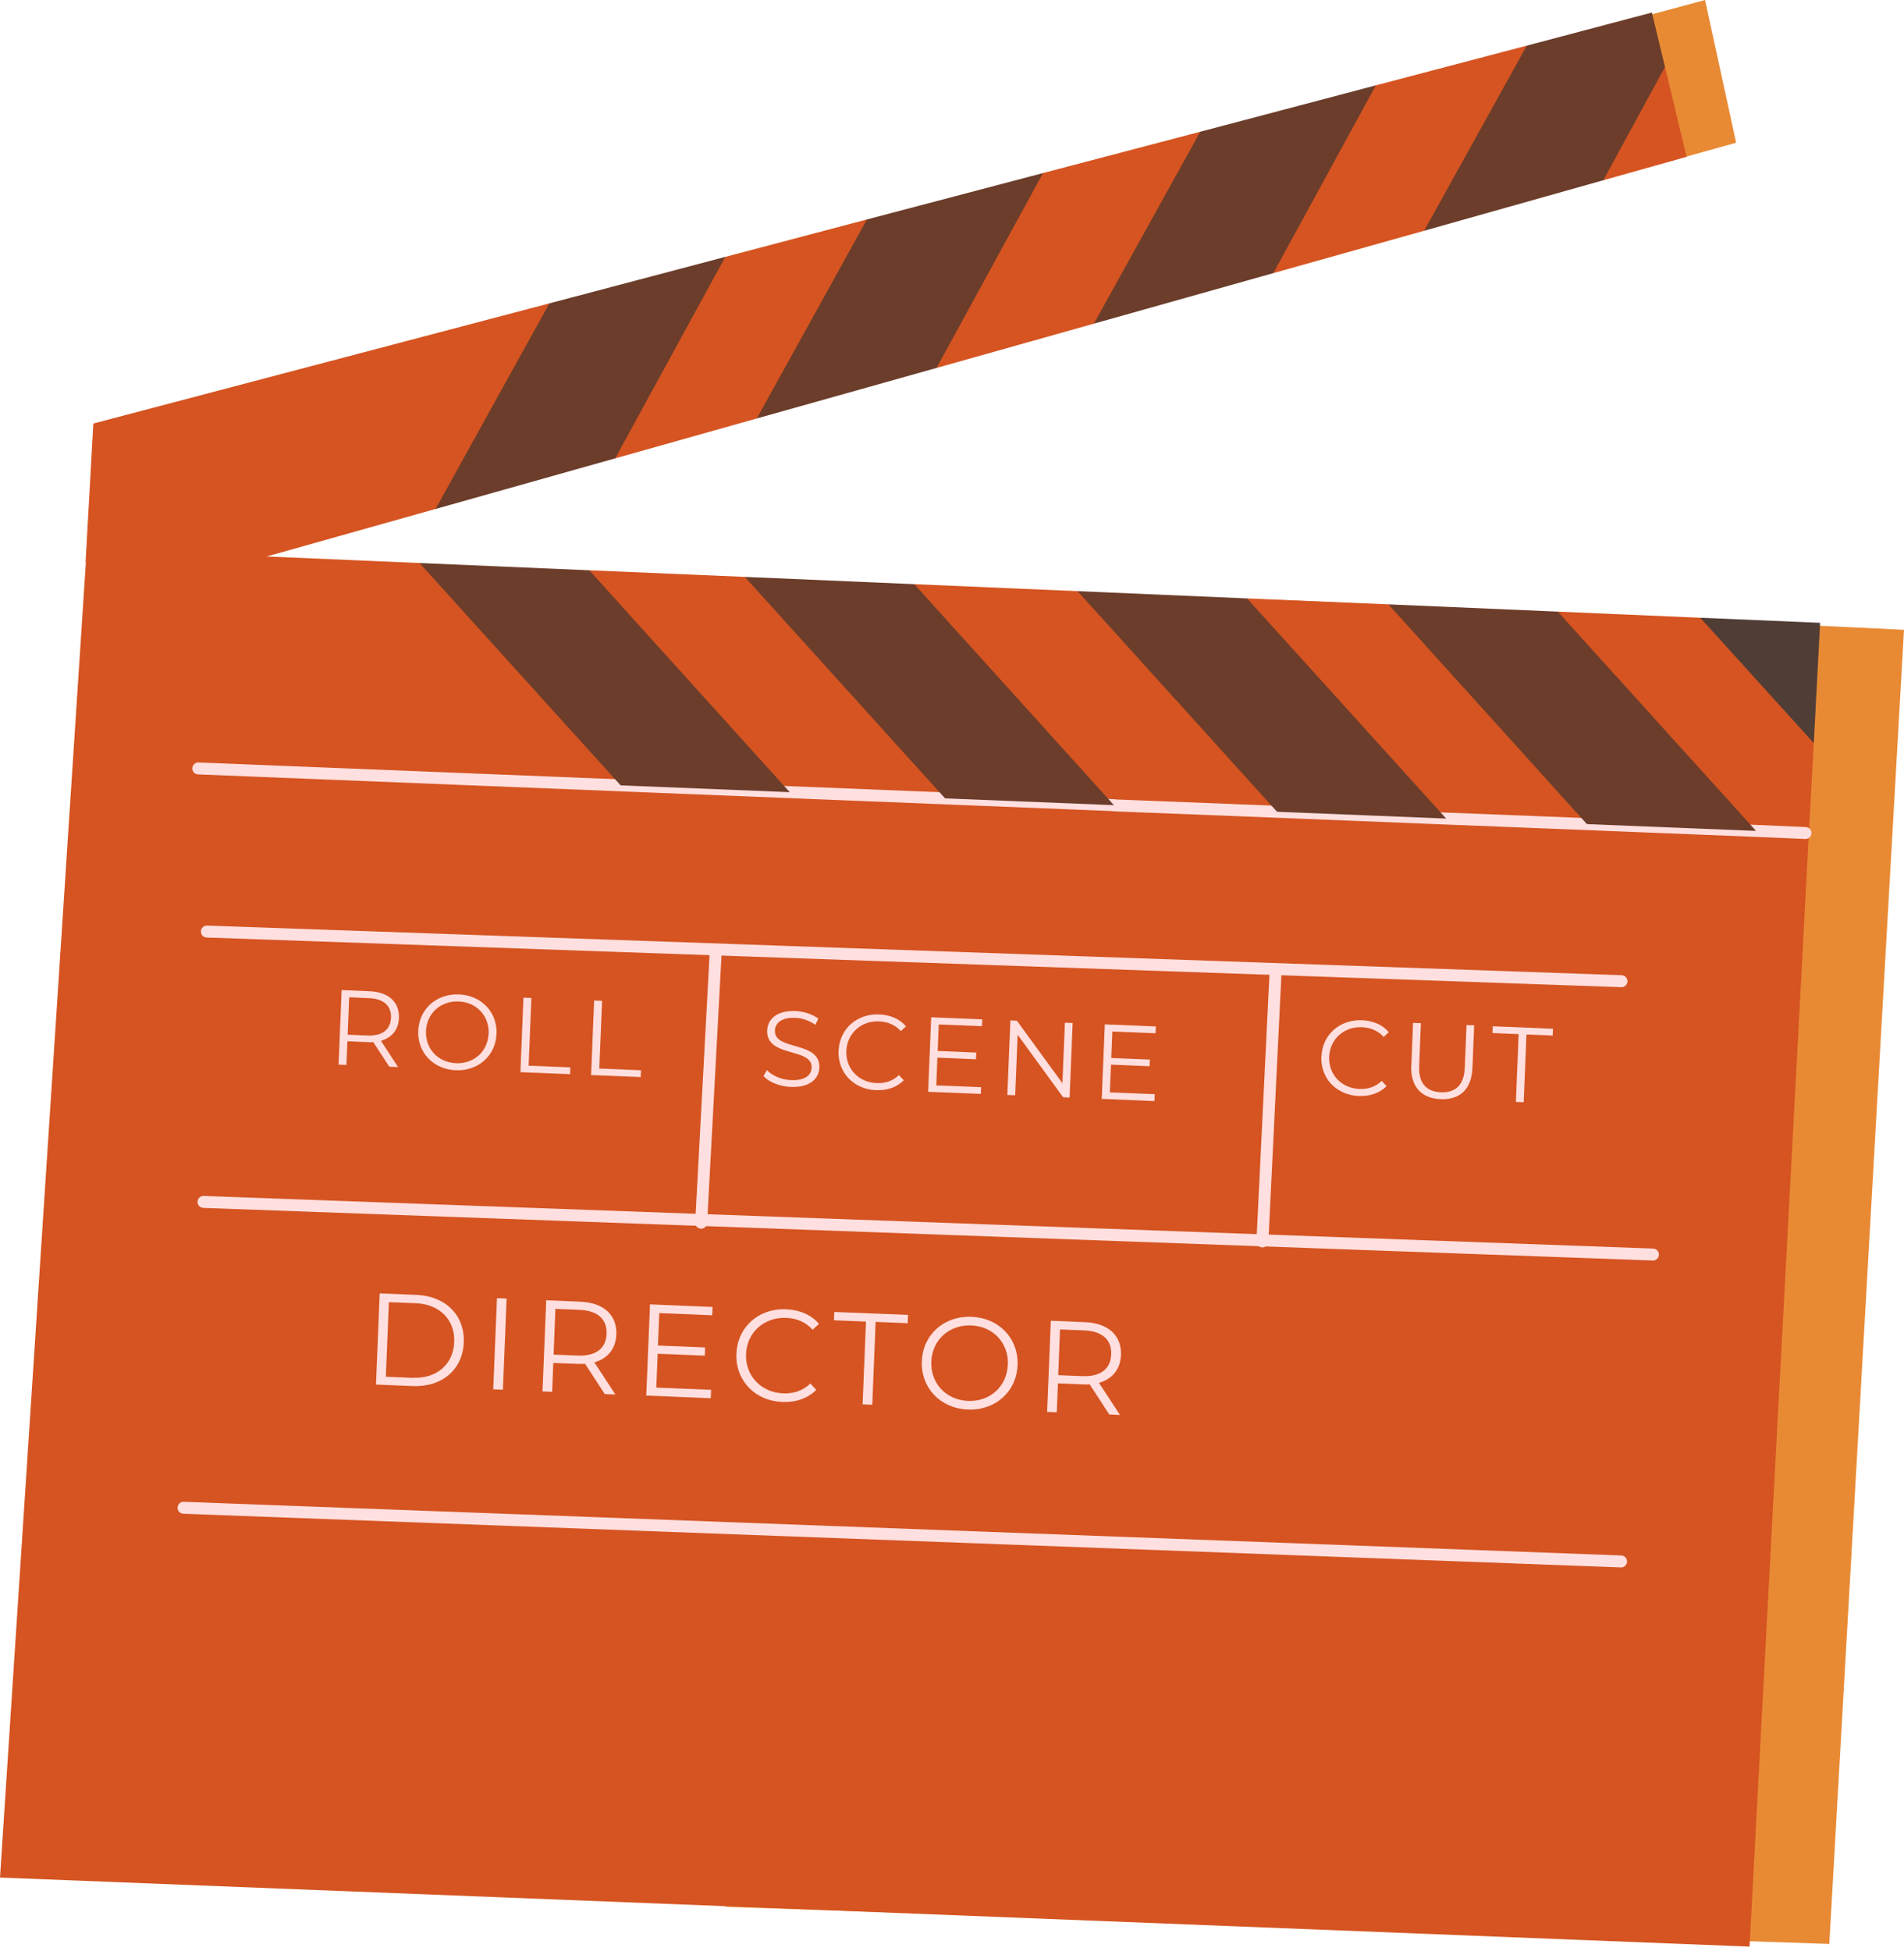 <?xml version="1.0" encoding="UTF-8"?> <svg xmlns="http://www.w3.org/2000/svg" width="164" height="168" viewBox="0 0 164 168" fill="none"> <path d="M62.702 164.206L157.566 167.394L164 54.233L111.291 51.703L26.256 49.677L36.092 159.584L62.702 164.206Z" fill="#E88A34"></path> <path d="M18.124 48.952L149.541 12.291L146.864 0L27.45 32.138L15.554 37.459L18.124 48.952Z" fill="#E88A34"></path> <path d="M145.274 13.503L138.098 15.521L132.01 14.244L122.668 19.871L109.676 23.52L106.546 20.349L94.221 27.87L80.669 31.684L75.891 31.462L65.189 36.034L52.989 39.47L48.087 38.893L37.517 43.828L13.906 50.468L7.373 48.367L8.04 36.471L47.321 26.124L52.313 27.458L62.471 22.12L74.672 18.899L80.381 20.233L89.838 14.903L103.382 11.344L109.569 12.209L118.508 7.349L131.508 3.93L136.072 8.131L143.412 5.767L145.274 13.503Z" fill="#D55421"></path> <path d="M150.695 167.625L0 161.677L7.472 47.255L36.133 48.482L46.192 52.939L50.756 49.108L64.152 49.677L77.44 57.067L78.75 50.303L92.813 50.904L104.939 56.276L107.411 51.531L119.587 52.041L131.566 57.907L134.177 52.667L146.452 53.195L154.756 56.638L156.231 63.987L156.223 64.003L155.564 76.32L155.177 83.668L150.695 167.625Z" fill="#D55421"></path> <path d="M32.706 111.374L35.903 111.505C38.416 111.612 40.038 113.293 39.948 115.6C39.857 117.907 38.094 119.455 35.581 119.356L32.385 119.225L32.706 111.374ZM35.565 118.64C37.649 118.722 39.05 117.453 39.124 115.575C39.206 113.688 37.913 112.313 35.821 112.222L33.497 112.131L33.234 118.549L35.557 118.648L35.565 118.64Z" fill="#FFDFDF"></path> <path d="M42.806 111.786L43.638 111.819L43.317 119.67L42.485 119.637L42.806 111.786Z" fill="#FFDFDF"></path> <path d="M52.083 120.032L50.394 117.437C50.188 117.454 49.99 117.454 49.768 117.445L47.659 117.363L47.56 119.851L46.728 119.818L47.049 111.967L49.99 112.09C51.984 112.173 53.154 113.227 53.088 114.916C53.038 116.152 52.346 116.984 51.193 117.313L53.005 120.082L52.099 120.049L52.083 120.032ZM52.247 114.867C52.297 113.606 51.498 112.857 49.924 112.791L47.84 112.708L47.684 116.646L49.768 116.729C51.341 116.794 52.198 116.094 52.247 114.867Z" fill="#FFDFDF"></path> <path d="M61.252 119.686L61.219 120.403L55.666 120.172L55.988 112.321L61.376 112.543L61.343 113.26L56.787 113.071L56.672 115.863L60.733 116.028L60.708 116.737L56.647 116.572L56.531 119.488L61.252 119.678V119.686Z" fill="#FFDFDF"></path> <path d="M63.435 116.564C63.526 114.265 65.346 112.642 67.719 112.741C68.864 112.791 69.877 113.211 70.545 114.002L69.993 114.504C69.383 113.829 68.609 113.516 67.711 113.483C65.816 113.408 64.333 114.735 64.259 116.597C64.185 118.458 65.552 119.908 67.447 119.983C68.345 120.016 69.144 119.768 69.803 119.134L70.306 119.686C69.581 120.419 68.534 120.773 67.373 120.724C65.017 120.625 63.336 118.862 63.427 116.564H63.435Z" fill="#FFDFDF"></path> <path d="M74.59 113.804L71.83 113.688L71.863 112.972L78.214 113.227L78.181 113.944L75.421 113.828L75.133 120.963L74.301 120.93L74.59 113.796V113.804Z" fill="#FFDFDF"></path> <path d="M79.401 117.214C79.492 114.924 81.312 113.293 83.693 113.392C86.049 113.491 87.738 115.254 87.647 117.552C87.557 119.851 85.72 121.474 83.364 121.375C80.983 121.276 79.31 119.505 79.401 117.214ZM86.815 117.519C86.89 115.649 85.547 114.208 83.66 114.133C81.765 114.059 80.291 115.377 80.217 117.247C80.142 119.118 81.493 120.559 83.388 120.633C85.275 120.708 86.733 119.389 86.807 117.511L86.815 117.519Z" fill="#FFDFDF"></path> <path d="M95.548 121.803L93.859 119.208C93.653 119.224 93.455 119.224 93.233 119.208L91.124 119.126L91.025 121.614L90.193 121.581L90.514 113.729L93.455 113.853C95.449 113.935 96.619 114.99 96.553 116.679C96.504 117.915 95.812 118.747 94.658 119.076L96.471 121.844L95.564 121.803H95.548ZM95.713 116.638C95.762 115.377 94.963 114.627 93.389 114.562L91.305 114.479L91.149 118.417L93.233 118.499C94.806 118.565 95.663 117.865 95.713 116.638Z" fill="#FFDFDF"></path> <path d="M17.82 80.216L139.664 84.492" stroke="#FFDFDF" stroke-width="1.03" stroke-linecap="round" stroke-linejoin="round"></path> <path d="M17.531 103.498L142.374 108.029" stroke="#FFDFDF" stroke-width="1.03" stroke-linecap="round" stroke-linejoin="round"></path> <path d="M61.647 81.971L60.395 105.286" stroke="#FFDFDF" stroke-width="1.03" stroke-linecap="round" stroke-linejoin="round"></path> <path d="M109.866 83.767L108.737 106.9" stroke="#FFDFDF" stroke-width="1.03" stroke-linecap="round" stroke-linejoin="round"></path> <path d="M15.809 129.835L139.631 134.457" stroke="#FFDFDF" stroke-width="1.03" stroke-linecap="round" stroke-linejoin="round"></path> <path d="M17.078 66.17L53.459 67.628L68.024 68.213L81.403 68.749L95.944 69.333L95.96 69.35L109.998 69.902L124.563 70.487L136.69 70.965L151.255 71.549L155.515 71.731" stroke="#FFDFDF" stroke-width="1.03" stroke-linecap="round" stroke-linejoin="round"></path> <path d="M68.023 68.213L53.458 67.628L36.133 48.482L50.756 49.108L68.023 68.213Z" fill="#6B3D2A"></path> <path d="M95.944 69.333L81.403 68.748L64.152 49.677L78.75 50.303L95.944 69.333Z" fill="#6B3D2A"></path> <path d="M124.563 70.487L109.998 69.902L92.813 50.904L107.411 51.53L124.563 70.487Z" fill="#6B3D2A"></path> <path d="M151.256 71.55L136.69 70.965L119.588 52.041L134.178 52.668L151.256 71.55Z" fill="#6B3D2A"></path> <path d="M156.231 63.987L146.452 53.195L156.775 53.631L156.231 63.987Z" fill="#503D36"></path> <path d="M52.989 39.469L37.517 43.828L47.321 26.123L62.471 22.12L52.989 39.469Z" fill="#6B3D2A"></path> <path d="M80.669 31.684L65.189 36.034L74.672 18.898L89.838 14.903L80.669 31.684Z" fill="#6B3D2A"></path> <path d="M109.677 23.52L94.222 27.87L103.383 11.344L118.508 7.349L109.677 23.52Z" fill="#6B3D2A"></path> <path d="M138.099 15.521L122.668 19.871L131.508 3.93L142.284 1.079L143.412 5.767L138.099 15.521Z" fill="#6B3D2A"></path> <path d="M33.538 91.865L32.154 89.74C31.989 89.756 31.825 89.756 31.643 89.74L29.922 89.665L29.839 91.7L29.164 91.675L29.427 85.258L31.833 85.357C33.464 85.423 34.42 86.288 34.362 87.663C34.321 88.668 33.761 89.352 32.813 89.624L34.288 91.89L33.546 91.857L33.538 91.865ZM33.678 87.647C33.719 86.617 33.069 86.007 31.783 85.95L30.078 85.876L29.946 89.097L31.651 89.171C32.937 89.22 33.637 88.652 33.678 87.647Z" fill="#FFDFDF"></path> <path d="M36.026 88.759C36.1 86.889 37.591 85.554 39.535 85.628C41.463 85.711 42.847 87.153 42.765 89.031C42.691 90.909 41.191 92.236 39.264 92.161C37.319 92.079 35.944 90.629 36.026 88.759ZM42.089 89.006C42.147 87.474 41.051 86.304 39.511 86.238C37.962 86.172 36.759 87.251 36.693 88.784C36.627 90.316 37.739 91.494 39.288 91.552C40.829 91.618 42.023 90.53 42.081 89.006H42.089Z" fill="#FFDFDF"></path> <path d="M45.096 85.909L45.772 85.933L45.533 91.766L49.125 91.914L49.1 92.499L44.825 92.326L45.088 85.909H45.096Z" fill="#FFDFDF"></path> <path d="M51.185 86.156L51.86 86.18L51.621 92.013L55.213 92.162L55.188 92.746L50.913 92.573L51.176 86.156H51.185Z" fill="#FFDFDF"></path> <path d="M65.766 92.656L66.055 92.145C66.491 92.615 67.299 92.978 68.139 93.01C69.342 93.06 69.885 92.574 69.91 91.939C69.984 90.177 65.989 91.099 66.079 88.727C66.121 87.779 66.887 86.997 68.518 87.062C69.243 87.095 69.984 87.334 70.487 87.713L70.231 88.249C69.696 87.87 69.062 87.664 68.493 87.647C67.315 87.598 66.771 88.1 66.747 88.743C66.673 90.506 70.668 89.6 70.577 91.939C70.536 92.887 69.754 93.661 68.114 93.595C67.15 93.554 66.219 93.175 65.766 92.665V92.656Z" fill="#FFDFDF"></path> <path d="M72.233 90.481C72.307 88.603 73.799 87.276 75.734 87.351C76.674 87.392 77.498 87.738 78.041 88.38L77.596 88.792C77.094 88.24 76.46 87.985 75.726 87.952C74.177 87.886 72.966 88.974 72.901 90.498C72.835 92.022 73.955 93.208 75.504 93.266C76.237 93.299 76.888 93.093 77.432 92.574L77.844 93.027C77.25 93.628 76.394 93.917 75.446 93.875C73.518 93.793 72.151 92.351 72.225 90.473L72.233 90.481Z" fill="#FFDFDF"></path> <path d="M84.508 93.612L84.484 94.197L79.944 94.016L80.208 87.598L84.607 87.779L84.582 88.364L80.859 88.216L80.768 90.498L84.088 90.638L84.064 91.215L80.743 91.075L80.645 93.464L84.508 93.62V93.612Z" fill="#FFDFDF"></path> <path d="M92.392 88.092L92.129 94.51L91.569 94.485L87.655 89.105L87.441 94.312L86.766 94.287L87.029 87.87L87.59 87.894L91.511 93.274L91.725 88.067L92.392 88.092Z" fill="#FFDFDF"></path> <path d="M99.461 94.23L99.436 94.815L94.897 94.625L95.161 88.207L99.56 88.389L99.535 88.974L95.811 88.825L95.721 91.107L99.041 91.239L99.016 91.816L95.696 91.676L95.597 94.065L99.461 94.222V94.23Z" fill="#FFDFDF"></path> <path d="M113.82 90.984C113.894 89.105 115.386 87.779 117.322 87.853C118.261 87.894 119.085 88.24 119.628 88.883L119.183 89.295C118.681 88.743 118.047 88.487 117.313 88.454C115.765 88.388 114.553 89.476 114.488 91C114.422 92.524 115.542 93.71 117.091 93.768C117.824 93.801 118.475 93.595 119.019 93.076L119.431 93.529C118.837 94.131 117.981 94.419 117.033 94.378C115.105 94.295 113.738 92.854 113.812 90.975L113.82 90.984Z" fill="#FFDFDF"></path> <path d="M121.564 91.766L121.712 88.084L122.388 88.108L122.24 91.758C122.174 93.282 122.866 94.007 124.11 94.056C125.362 94.106 126.112 93.438 126.169 91.914L126.318 88.265L126.977 88.29L126.828 91.964C126.754 93.809 125.725 94.724 124.085 94.649C122.446 94.584 121.482 93.587 121.556 91.741L121.564 91.766Z" fill="#FFDFDF"></path> <path d="M130.808 89.048L128.55 88.957L128.575 88.372L133.765 88.586L133.74 89.171L131.483 89.081L131.244 94.913L130.569 94.889L130.808 89.056V89.048Z" fill="#FFDFDF"></path> </svg> 